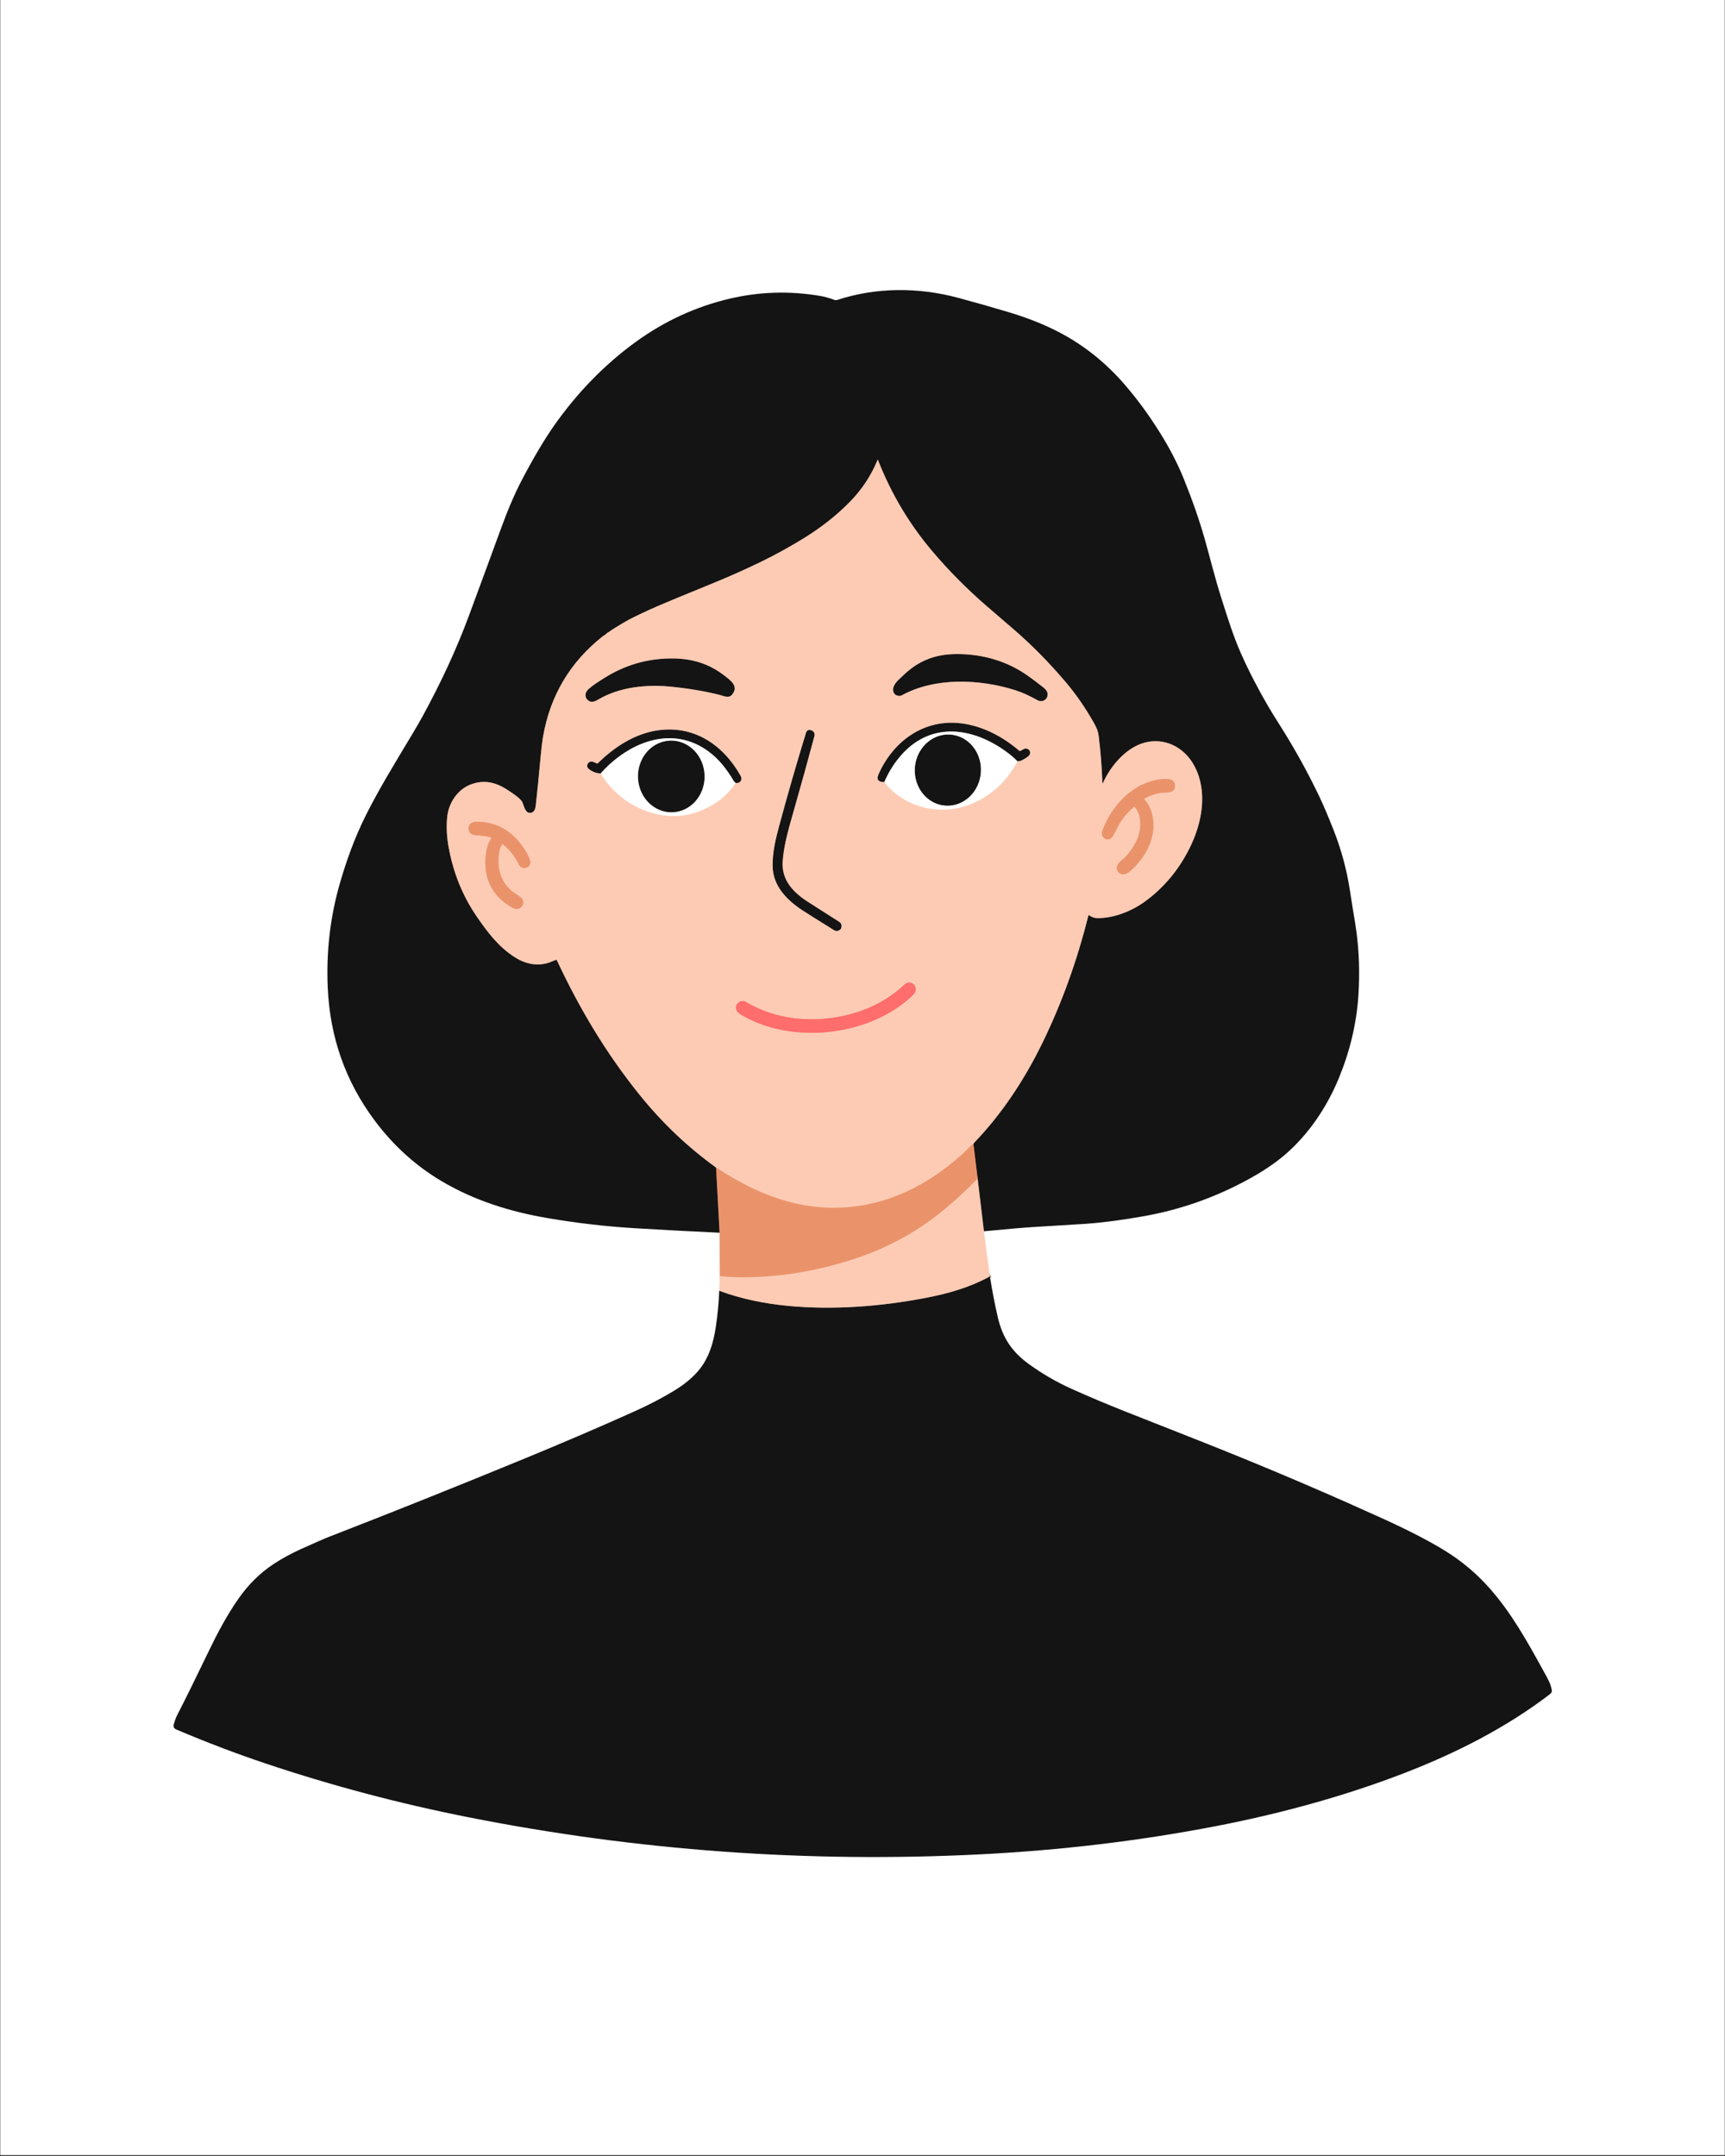 <svg xmlns="http://www.w3.org/2000/svg" xmlns:xlink="http://www.w3.org/1999/xlink" width="1080" zoomAndPan="magnify" viewBox="0 0 810 1012.5" height="1350" preserveAspectRatio="xMidYMid meet" version="1.0"><rect x="0" y="0" width="810" height="1012.5" fill="#333333" stroke="none"/><defs><clipPath id="81020bdab5"><path d="M 0.199 0 L 809.801 0 L 809.801 1012 L 0.199 1012 Z M 0.199 0 " clip-rule="nonzero"/></clipPath><clipPath id="95d217ea4a"><path d="M 81.16 599 L 728.84 599 L 728.84 873 L 81.16 873 Z M 81.16 599 " clip-rule="nonzero"/></clipPath></defs><g clip-path="url(#81020bdab5)"><path fill="#ffffff" d="M 0.199 0 L 809.801 0 L 809.801 1012 L 0.199 1012 Z M 0.199 0 " fill-opacity="1" fill-rule="nonzero"/><path fill="#ffffff" d="M 0.199 0 L 809.801 0 L 809.801 1012 L 0.199 1012 Z M 0.199 0 " fill-opacity="1" fill-rule="nonzero"/></g><path stroke-linecap="butt" transform="matrix(0.75, 0, 0, 0.749, -54.694, -0.442)" fill="none" stroke-linejoin="miter" d="M 689.287 772.15 L 685.347 739.021 " stroke="#897064" stroke-width="2" stroke-opacity="1" stroke-miterlimit="4"/><path stroke-linecap="butt" transform="matrix(0.75, 0, 0, 0.749, -54.694, -0.442)" fill="none" stroke-linejoin="miter" d="M 685.347 739.021 L 682.742 717.567 " stroke="#7f5440" stroke-width="2" stroke-opacity="1" stroke-miterlimit="4"/><path stroke-linecap="butt" transform="matrix(0.75, 0, 0, 0.749, -54.694, -0.442)" fill="none" stroke-linejoin="miter" d="M 682.742 717.567 C 682.815 717.187 682.93 716.916 683.091 716.749 C 700.699 698.423 714.789 676.938 725.878 654.192 C 738.056 629.225 747.67 602.586 754.715 574.273 C 754.741 574.169 754.809 574.101 754.908 574.059 C 755.007 574.023 755.101 574.038 755.189 574.101 C 756.825 575.295 758.503 575.899 760.218 575.92 C 770.629 576.03 781.853 571.552 790.186 565.485 C 801.842 557 811.087 545.992 817.918 532.471 C 825.807 516.834 829.789 496.981 821.149 480.604 C 815.453 469.815 804.224 463.237 791.973 465.478 C 779.342 467.782 768.863 480 763.918 491.117 C 763.657 491.717 763.511 491.685 763.49 491.034 C 763.136 481.235 762.375 471.566 761.197 462.023 C 760.739 458.317 759.702 456.289 757.951 453.188 C 752.704 443.905 746.836 435.456 740.359 427.83 C 729.854 415.483 719.125 404.574 707.129 394.274 C 700.584 388.65 695.311 384.11 691.309 380.649 C 678.584 369.652 667 357.95 656.557 345.545 C 642.264 328.558 631.05 309.654 622.931 288.836 C 622.832 288.581 622.733 288.581 622.634 288.836 C 618.565 298.802 612.629 307.715 604.823 315.575 C 596.689 323.779 587.263 331.185 576.539 337.81 C 567.904 343.137 559.165 347.969 550.312 352.305 C 540.552 357.08 530.25 361.687 519.411 366.118 C 500.631 373.79 489.209 378.518 485.144 380.3 C 477.714 383.553 471.851 386.305 467.568 388.546 C 464.848 389.964 461.008 392.236 456.047 395.364 C 455.322 395.822 454.885 396.448 453.759 396.886 C 453.54 396.969 453.363 397.104 453.222 397.287 C 452.639 398.063 451.294 398.705 450.648 399.21 C 430.07 415.451 417.559 436.472 413.114 462.268 C 412.567 465.478 412.02 470.076 411.483 476.059 C 410.592 485.988 409.618 495.73 408.565 505.284 C 408.336 507.39 407.637 509.767 405.261 509.944 C 402.114 510.184 401.436 506.488 400.228 503.402 C 399.295 501.036 393.724 497.398 390.556 495.36 C 383.094 490.575 375.887 489.09 367.769 492.181 C 359.619 495.287 354.137 503.559 353.157 512.05 C 352.475 518.023 352.725 524.376 353.923 531.116 C 356.815 547.43 362.772 562.134 371.792 575.216 C 378.409 584.823 385.152 593.746 395.058 600.183 C 402.004 604.702 409.889 606.448 417.721 603.472 C 418.997 602.982 420.175 602.508 421.248 602.049 C 421.478 601.945 421.644 602.007 421.749 602.237 C 435.896 632.509 452.587 660.608 473.743 686.815 C 487.771 704.193 503.57 719.241 521.141 731.948 C 521.345 732.099 521.475 732.287 521.522 732.521 " stroke="#897064" stroke-width="2" stroke-opacity="1" stroke-miterlimit="4"/><path stroke-linecap="butt" transform="matrix(0.75, 0, 0, 0.749, -54.694, -0.442)" fill="none" stroke-linejoin="miter" d="M 521.522 732.521 L 523.705 773.052 " stroke="#7f5440" stroke-width="2" stroke-opacity="1" stroke-miterlimit="4"/><path stroke-linecap="butt" transform="matrix(0.75, 0, 0, 0.749, -54.694, -0.442)" fill="none" stroke-linejoin="miter" d="M 685.347 739.021 C 677.599 747.053 669.777 754.22 661.888 760.521 C 645.896 773.302 627.939 782.944 608.018 789.444 C 584.053 797.262 558.764 801.505 533.58 800.874 C 530.37 800.796 527.113 800.562 523.815 800.171 " stroke="#f4af90" stroke-width="2" stroke-opacity="1" stroke-miterlimit="4"/><path stroke-linecap="butt" transform="matrix(0.75, 0, 0, 0.749, -54.694, -0.442)" fill="none" stroke-linejoin="miter" d="M 682.742 717.567 C 682.372 717.547 682.122 717.609 681.986 717.745 C 672.435 727.585 661.752 735.883 649.95 742.633 C 624.984 756.899 596.429 761.204 568.587 754.058 C 551.688 749.722 536.785 742.2 522.204 732.626 C 521.954 732.464 521.725 732.427 521.522 732.521 " stroke="#f4af90" stroke-width="2" stroke-opacity="1" stroke-miterlimit="4"/><path stroke-linecap="butt" transform="matrix(0.75, 0, 0, 0.749, -54.694, -0.442)" fill="none" stroke-linejoin="miter" d="M 693.049 800.4 C 680.491 807.311 667.115 811.153 652.503 813.947 C 624.5 819.3 594.699 821.572 566.758 818.903 C 552.292 817.522 537.368 814.624 523.502 809.422 " stroke="#897064" stroke-width="2" stroke-opacity="1" stroke-miterlimit="4"/><path stroke-linecap="butt" transform="matrix(0.75, 0, 0, 0.749, -54.694, -0.442)" fill="none" stroke-linejoin="miter" d="M 725.19 430.311 C 721.516 427.466 718.593 425.282 716.42 423.77 C 705.436 416.129 693.034 411.85 679.605 410.74 C 665.708 409.588 653.858 411.422 642.733 420.288 C 640.753 421.868 638.329 424.078 635.458 426.924 C 634.067 428.305 633.129 429.686 632.65 431.067 C 631.92 433.152 632.597 435.8 634.979 436.457 C 636.125 436.78 637.058 436.738 637.788 436.332 C 658.673 424.839 686.749 426.053 708.942 433.095 C 713.585 434.57 718.004 436.676 722.663 439.271 C 725.722 440.981 729.343 439.12 729.182 435.472 C 729.083 433.277 727.097 431.787 725.19 430.311 " stroke="#897064" stroke-width="2" stroke-opacity="1" stroke-miterlimit="4"/><path stroke-linecap="butt" transform="matrix(0.75, 0, 0, 0.749, -54.694, -0.442)" fill="none" stroke-linejoin="miter" d="M 527.025 424.166 C 516.639 416.082 505.821 413.038 492.778 413.2 C 477.933 413.382 464.191 417.448 451.555 425.407 C 447.589 427.909 444.374 429.895 441.441 432.568 C 439.341 434.466 438.965 437.494 441.258 439.391 C 443.343 441.111 445.516 440.236 447.798 438.88 C 460.919 431.13 477.625 429.41 492.471 430.817 C 503.659 431.875 514.112 433.621 523.835 436.061 C 525.862 436.571 529.265 438.312 531.225 436.196 C 536.055 430.984 531.006 427.257 527.025 424.166 " stroke="#897064" stroke-width="2" stroke-opacity="1" stroke-miterlimit="4"/><path stroke-linecap="butt" transform="matrix(0.75, 0, 0, 0.749, -54.694, -0.442)" fill="none" stroke-linejoin="miter" d="M 626.871 490.685 C 633.306 498.727 641.644 504.007 651.878 506.535 C 661.356 508.875 671.414 508.281 680.418 504.7 C 693.586 499.472 703.534 490.45 710.261 477.623 " stroke="#fee5da" stroke-width="2" stroke-opacity="1" stroke-miterlimit="4"/><path stroke-linecap="butt" transform="matrix(0.75, 0, 0, 0.749, -54.694, -0.442)" fill="none" stroke-linejoin="miter" d="M 710.261 477.623 C 711.251 477.665 712.204 477.451 713.122 476.976 C 714.247 476.393 717.572 474.673 718.062 473.229 C 718.551 471.769 717.874 470.232 716.363 469.794 C 714.727 469.325 713.992 470.169 712.272 471.061 C 711.934 471.243 711.616 471.207 711.324 470.956 C 701.074 462.184 688.537 455.507 675.077 453.85 C 651.826 450.973 632.754 464.811 623.478 485.306 C 622.759 486.901 622.525 488.073 622.78 488.819 C 623.197 490.044 624.562 490.664 626.871 490.685 " stroke="#897064" stroke-width="2" stroke-opacity="1" stroke-miterlimit="4"/><path stroke-linecap="butt" transform="matrix(0.75, 0, 0, 0.749, -54.694, -0.442)" fill="none" stroke-linejoin="miter" d="M 710.261 477.623 C 708.239 475.522 705.79 473.432 702.913 471.358 C 682.304 456.503 656.719 452.708 638.121 473.073 C 633.483 478.16 629.731 484.029 626.871 490.685 " stroke="#8a8a8a" stroke-width="2" stroke-opacity="1" stroke-miterlimit="4"/><path stroke-linecap="butt" transform="matrix(0.75, 0, 0, 0.749, -54.694, -0.442)" fill="none" stroke-linejoin="miter" d="M 449.174 485.269 C 456.636 497.148 466.781 505.185 479.616 509.386 C 493.961 514.082 507.661 512.305 520.719 504.049 C 525.769 500.859 530.099 496.574 533.705 491.195 " stroke="#fee5da" stroke-width="2" stroke-opacity="1" stroke-miterlimit="4"/><path stroke-linecap="butt" transform="matrix(0.75, 0, 0, 0.749, -54.694, -0.442)" fill="none" stroke-linejoin="miter" d="M 533.705 491.195 C 535.112 491.425 536.175 491.055 536.894 490.085 C 537.587 489.137 537.483 487.781 536.957 486.848 C 525.956 467.245 507.598 454.809 484.566 458.306 C 470.356 460.469 457.641 468.788 447.501 478.827 C 447.339 478.988 447.147 479.041 446.928 478.983 C 445.807 478.702 444.765 477.852 443.541 477.816 C 441.237 477.748 439.627 480.688 441.732 482.392 C 444.015 484.248 446.5 485.207 449.174 485.269 " stroke="#897064" stroke-width="2" stroke-opacity="1" stroke-miterlimit="4"/><path stroke-linecap="butt" transform="matrix(0.75, 0, 0, 0.749, -54.694, -0.442)" fill="none" stroke-linejoin="miter" d="M 533.705 491.195 C 533.09 490.643 532.647 490.132 532.371 489.658 C 530.354 486.192 528.067 482.908 525.519 479.812 C 520.245 473.417 513.434 468.256 505.649 465.489 C 484.889 458.119 463.128 469.492 449.174 485.269 " stroke="#8a8a8a" stroke-width="2" stroke-opacity="1" stroke-miterlimit="4"/><path stroke-linecap="butt" transform="matrix(0.75, 0, 0, 0.749, -54.694, -0.442)" fill="none" stroke-linejoin="miter" d="M 579.488 565.996 C 570.093 560.023 562.328 552.241 563.235 540.185 C 564.027 529.735 567.029 519.654 570.145 508.703 C 574.689 492.79 579.014 477.164 583.12 461.825 C 583.219 461.449 583.25 461.079 583.214 460.699 C 583.172 460.318 583.068 459.964 582.896 459.63 C 582.724 459.302 582.495 459.015 582.218 458.781 C 581.937 458.541 581.619 458.374 581.275 458.265 C 581.218 458.249 581.181 458.239 581.171 458.233 C 579.457 457.618 578.331 458.176 577.8 459.901 C 571.859 479.249 566.242 498.758 560.942 518.424 C 558.717 526.706 556.847 534.707 556.925 543.114 C 557.029 555.723 565.731 564.505 575.621 571.041 C 577.951 572.579 584.569 576.738 595.475 583.509 C 596.872 584.374 598.273 584.093 599.68 582.665 C 599.711 582.628 599.732 582.597 599.748 582.56 C 600.504 580.653 600.123 579.204 598.617 578.208 C 596.366 576.733 589.988 572.662 579.488 565.996 " stroke="#897064" stroke-width="2" stroke-opacity="1" stroke-miterlimit="4"/><path stroke-linecap="butt" transform="matrix(0.75, 0, 0, 0.749, -54.694, -0.442)" fill="none" stroke-linejoin="miter" d="M 789.722 501.37 C 789.665 501.307 789.639 501.234 789.654 501.151 C 789.67 501.067 789.717 501.005 789.79 500.968 C 793.338 499.092 797.319 497.627 801.301 497.341 C 804.25 497.127 808.627 497.534 808.94 493.452 C 809.263 489.236 805.516 488.506 802.166 488.699 C 784.006 489.762 769.92 504.273 763.699 520.525 C 763.266 521.65 763.094 522.578 763.183 523.313 C 763.495 526.024 766.476 527.384 768.696 526.039 C 769.352 525.638 770.061 524.689 770.817 523.188 C 771.114 522.604 771.901 521.077 773.183 518.612 C 775.428 514.301 778.628 510.293 782.781 506.587 C 782.989 506.399 783.229 506.316 783.511 506.342 C 783.787 506.368 784.011 506.488 784.183 506.707 C 787.695 511.195 787.799 518.231 786.319 523.438 C 784.964 528.223 782.208 532.878 778.044 537.407 C 775.918 539.711 771.39 541.952 772.797 545.887 C 773.579 548.087 776.231 549.067 778.242 548.165 C 779.529 547.586 781.186 546.294 783.219 544.292 C 787.361 540.206 790.603 535.473 792.942 530.089 C 796.71 521.4 796.658 508.834 789.722 501.37 " stroke="#f4af90" stroke-width="2" stroke-opacity="1" stroke-miterlimit="4"/><path stroke-linecap="butt" transform="matrix(0.75, 0, 0, 0.749, -54.694, -0.442)" fill="none" stroke-linejoin="miter" d="M 388.029 529.703 C 392.177 533.008 395.506 537.24 398.018 542.406 C 399.977 546.445 406.105 544.365 405.032 540.039 C 404.6 538.324 403.729 536.375 402.411 534.191 C 395.501 522.703 385.35 515.49 371.562 515.51 C 369.733 515.516 368.384 515.99 367.513 516.933 C 365.622 518.982 366.279 522.391 368.884 523.553 C 369.478 523.814 370.619 523.98 372.308 524.043 C 375.174 524.158 377.888 524.601 380.457 525.372 C 380.687 525.44 380.739 525.575 380.619 525.773 C 378.576 529.286 377.399 533.352 377.076 537.975 C 376.111 551.933 381.672 562.374 393.745 569.301 C 395.512 570.312 397.127 570.426 398.602 569.655 C 400.566 568.628 401.296 566.184 400.269 564.25 C 399.383 562.603 397.164 561.467 395.345 560.252 C 386.132 554.097 383.454 542.802 386.148 532.356 C 386.419 531.303 386.836 530.438 387.398 529.766 C 387.586 529.542 387.8 529.521 388.029 529.703 " stroke="#f4af90" stroke-width="2" stroke-opacity="1" stroke-miterlimit="4"/><path stroke-linecap="butt" transform="matrix(0.75, 0, 0, 0.749, -54.694, -0.442)" fill="none" stroke-linejoin="miter" d="M 591.671 638.717 C 573.865 640.692 555.773 637.732 540.323 628.485 C 536.519 626.218 532.256 630.549 534.679 634.313 C 535.127 635.011 536.071 635.788 537.514 636.632 C 553.887 646.301 573.917 649.225 592.609 647.161 C 611.295 645.091 630.2 637.862 644.072 624.847 C 645.291 623.706 646.042 622.741 646.328 621.96 C 647.871 617.759 642.759 614.459 639.544 617.514 C 626.496 629.903 609.487 636.747 591.671 638.717 " stroke="#fe9c91" stroke-width="2" stroke-opacity="1" stroke-miterlimit="4"/><path stroke-linecap="butt" transform="matrix(0.75, 0, 0, 0.749, -54.694, -0.442)" fill="none" stroke-linejoin="miter" d="M 665.218 505.451 C 665.895 505.498 666.578 505.508 667.255 505.477 C 667.933 505.451 668.61 505.388 669.287 505.294 C 669.96 505.195 670.627 505.06 671.288 504.893 C 671.95 504.721 672.607 504.518 673.253 504.283 C 673.894 504.044 674.53 503.773 675.15 503.47 C 675.77 503.163 676.374 502.829 676.963 502.459 C 677.557 502.094 678.13 501.693 678.683 501.265 C 679.235 500.838 679.772 500.379 680.288 499.895 C 680.798 499.41 681.288 498.904 681.757 498.367 C 682.226 497.831 682.664 497.273 683.081 496.689 C 683.498 496.111 683.888 495.506 684.253 494.886 C 684.613 494.26 684.946 493.619 685.254 492.962 C 685.556 492.306 685.827 491.633 686.072 490.95 C 686.317 490.262 686.525 489.569 686.708 488.86 C 686.885 488.157 687.036 487.437 687.15 486.718 C 687.265 485.994 687.343 485.269 687.39 484.539 C 687.442 483.81 687.458 483.08 687.437 482.35 C 687.421 481.615 687.369 480.891 687.286 480.166 C 687.197 479.442 687.083 478.723 686.932 478.009 C 686.78 477.3 686.598 476.596 686.384 475.908 C 686.171 475.215 685.926 474.537 685.65 473.87 C 685.368 473.208 685.066 472.557 684.727 471.926 C 684.394 471.295 684.029 470.68 683.633 470.091 C 683.242 469.497 682.825 468.924 682.377 468.376 C 681.934 467.829 681.465 467.308 680.97 466.807 C 680.48 466.312 679.965 465.843 679.428 465.4 C 678.891 464.957 678.334 464.54 677.76 464.16 C 677.187 463.774 676.593 463.42 675.989 463.102 C 675.379 462.778 674.759 462.492 674.123 462.236 C 673.487 461.981 672.841 461.762 672.19 461.574 C 671.533 461.387 670.872 461.236 670.199 461.121 C 669.532 461.006 668.86 460.923 668.178 460.876 C 667.5 460.834 666.823 460.824 666.145 460.85 C 665.468 460.876 664.79 460.938 664.113 461.038 C 663.441 461.137 662.774 461.272 662.112 461.439 C 661.445 461.606 660.794 461.809 660.148 462.049 C 659.501 462.288 658.871 462.559 658.251 462.862 C 657.631 463.164 657.026 463.503 656.432 463.873 C 655.843 464.238 655.27 464.639 654.718 465.067 C 654.16 465.494 653.629 465.947 653.113 466.432 C 652.602 466.917 652.112 467.428 651.643 467.965 C 651.174 468.501 650.731 469.059 650.315 469.643 C 649.898 470.221 649.512 470.826 649.147 471.446 C 648.788 472.072 648.454 472.708 648.147 473.364 C 647.845 474.026 647.568 474.694 647.329 475.382 C 647.084 476.064 646.875 476.763 646.693 477.472 C 646.516 478.175 646.365 478.889 646.25 479.614 C 646.135 480.333 646.057 481.063 646.005 481.793 C 645.958 482.522 645.943 483.252 645.963 483.982 C 645.979 484.711 646.031 485.441 646.115 486.166 C 646.198 486.89 646.318 487.609 646.469 488.318 C 646.62 489.032 646.802 489.731 647.016 490.424 C 647.23 491.117 647.475 491.795 647.751 492.457 C 648.027 493.124 648.334 493.77 648.673 494.406 C 649.007 495.037 649.371 495.647 649.767 496.241 C 650.158 496.835 650.575 497.403 651.023 497.95 C 651.466 498.503 651.935 499.024 652.43 499.519 C 652.92 500.02 653.436 500.489 653.973 500.932 C 654.509 501.375 655.067 501.787 655.64 502.172 C 656.213 502.558 656.807 502.907 657.412 503.23 C 658.021 503.548 658.642 503.84 659.277 504.096 C 659.913 504.346 660.554 504.57 661.211 504.758 C 661.867 504.94 662.529 505.091 663.196 505.211 C 663.868 505.326 664.54 505.409 665.218 505.451 " stroke="#8a8a8a" stroke-width="2" stroke-opacity="1" stroke-miterlimit="4"/><path stroke-linecap="butt" transform="matrix(0.75, 0, 0, 0.749, -54.694, -0.442)" fill="none" stroke-linejoin="miter" d="M 494.003 509.615 C 494.686 509.595 495.368 509.542 496.046 509.454 C 496.723 509.365 497.395 509.24 498.062 509.084 C 498.735 508.922 499.391 508.724 500.037 508.495 C 500.689 508.265 501.324 508.005 501.95 507.708 C 502.575 507.411 503.185 507.077 503.779 506.717 C 504.378 506.358 504.951 505.962 505.509 505.539 C 506.071 505.117 506.608 504.664 507.124 504.184 C 507.64 503.705 508.135 503.199 508.609 502.668 C 509.078 502.136 509.526 501.578 509.943 501 C 510.365 500.421 510.756 499.816 511.121 499.196 C 511.486 498.576 511.824 497.935 512.127 497.278 C 512.434 496.621 512.71 495.949 512.955 495.261 C 513.2 494.578 513.414 493.88 513.596 493.171 C 513.778 492.457 513.924 491.743 514.044 491.018 C 514.159 490.289 514.242 489.559 514.289 488.829 C 514.341 488.094 514.352 487.359 514.336 486.619 C 514.32 485.884 514.268 485.149 514.18 484.42 C 514.096 483.69 513.976 482.965 513.825 482.246 C 513.674 481.527 513.492 480.818 513.278 480.114 C 513.059 479.416 512.814 478.728 512.538 478.055 C 512.257 477.383 511.949 476.726 511.611 476.085 C 511.272 475.439 510.907 474.819 510.511 474.214 C 510.115 473.615 509.693 473.031 509.245 472.473 C 508.797 471.915 508.328 471.384 507.833 470.873 C 507.333 470.362 506.817 469.883 506.275 469.429 C 505.738 468.976 505.175 468.548 504.597 468.152 C 504.018 467.761 503.424 467.396 502.809 467.063 C 502.2 466.729 501.574 466.432 500.934 466.166 C 500.298 465.901 499.646 465.666 498.99 465.468 C 498.328 465.27 497.661 465.108 496.989 464.983 C 496.311 464.853 495.634 464.764 494.951 464.707 C 494.269 464.65 493.586 464.634 492.904 464.65 C 492.216 464.665 491.538 464.717 490.856 464.806 C 490.178 464.895 489.506 465.02 488.839 465.181 C 488.172 465.343 487.51 465.536 486.864 465.765 C 486.213 465.994 485.577 466.26 484.952 466.557 C 484.326 466.854 483.717 467.183 483.123 467.542 C 482.529 467.907 481.95 468.298 481.393 468.72 C 480.835 469.143 480.293 469.596 479.777 470.076 C 479.261 470.555 478.766 471.061 478.292 471.592 C 477.823 472.129 477.38 472.682 476.958 473.265 C 476.536 473.844 476.145 474.443 475.78 475.064 C 475.416 475.689 475.082 476.325 474.775 476.982 C 474.467 477.638 474.191 478.311 473.946 478.999 C 473.701 479.687 473.488 480.385 473.305 481.094 C 473.123 481.803 472.977 482.522 472.862 483.247 C 472.743 483.971 472.664 484.701 472.612 485.436 C 472.565 486.171 472.55 486.906 472.565 487.641 C 472.586 488.376 472.633 489.111 472.722 489.84 C 472.805 490.575 472.925 491.3 473.076 492.019 C 473.227 492.738 473.41 493.447 473.623 494.146 C 473.842 494.844 474.087 495.532 474.368 496.204 C 474.644 496.882 474.952 497.539 475.291 498.18 C 475.629 498.821 475.994 499.441 476.39 500.046 C 476.786 500.65 477.208 501.229 477.656 501.787 C 478.105 502.344 478.574 502.881 479.074 503.387 C 479.569 503.898 480.085 504.377 480.627 504.836 C 481.169 505.289 481.726 505.711 482.305 506.108 C 482.883 506.504 483.477 506.869 484.092 507.197 C 484.702 507.531 485.327 507.833 485.968 508.099 C 486.604 508.364 487.255 508.594 487.917 508.792 C 488.573 508.99 489.24 509.152 489.918 509.282 C 490.59 509.407 491.267 509.501 491.95 509.553 C 492.633 509.61 493.315 509.631 494.003 509.615 " stroke="#8a8a8a" stroke-width="2" stroke-opacity="1" stroke-miterlimit="4"/><path fill="#141414" d="M 462.016 578.238 L 459.062 553.41 L 457.109 537.332 C 457.164 537.047 457.25 536.844 457.371 536.719 C 470.57 522.988 481.133 506.883 489.445 489.836 C 498.574 471.125 505.781 451.16 511.062 429.941 C 511.082 429.863 511.133 429.812 511.207 429.781 C 511.281 429.754 511.352 429.766 511.418 429.812 C 512.645 430.707 513.902 431.16 515.188 431.176 C 522.992 431.258 531.406 427.902 537.652 423.355 C 546.391 416.996 553.32 408.746 558.441 398.613 C 564.355 386.895 567.34 372.016 560.863 359.742 C 556.594 351.656 548.176 346.727 538.992 348.406 C 529.523 350.133 521.668 359.289 517.961 367.621 C 517.766 368.07 517.656 368.047 517.641 367.559 C 517.375 360.215 516.805 352.969 515.922 345.816 C 515.578 343.039 514.801 341.52 513.488 339.195 C 509.555 332.238 505.156 325.906 500.301 320.191 C 492.426 310.938 484.383 302.762 475.391 295.043 C 470.484 290.828 466.531 287.426 463.531 284.832 C 453.992 276.59 445.309 267.82 437.48 258.523 C 426.766 245.793 418.359 231.625 412.273 216.023 C 412.199 215.832 412.125 215.832 412.051 216.023 C 409 223.492 404.551 230.172 398.699 236.062 C 392.602 242.211 385.535 247.762 377.496 252.727 C 371.023 256.719 364.473 260.34 357.836 263.59 C 350.52 267.168 342.797 270.621 334.672 273.941 C 320.594 279.691 312.031 283.234 308.984 284.57 C 303.414 287.008 299.02 289.07 295.809 290.75 C 293.77 291.812 290.891 293.516 287.172 295.859 C 286.629 296.203 286.301 296.672 285.457 297 C 285.293 297.062 285.16 297.164 285.055 297.301 C 284.617 297.883 283.609 298.363 283.125 298.742 C 267.699 310.914 258.32 326.668 254.988 346 C 254.578 348.406 254.168 351.852 253.766 356.336 C 253.098 363.777 252.367 371.078 251.578 378.238 C 251.406 379.816 250.883 381.598 249.102 381.73 C 246.742 381.91 246.234 379.141 245.328 376.828 C 244.629 375.055 240.453 372.328 238.078 370.801 C 232.484 367.215 227.082 366.102 220.996 368.418 C 214.887 370.746 210.777 376.945 210.043 383.309 C 209.531 387.785 209.719 392.547 210.617 397.598 C 212.785 409.824 217.25 420.844 224.012 430.648 C 228.973 437.848 234.027 444.535 241.453 449.359 C 246.66 452.746 252.57 454.055 258.441 451.824 C 259.398 451.457 260.281 451.102 261.086 450.758 C 261.258 450.68 261.383 450.727 261.461 450.898 C 272.066 473.586 284.578 494.645 300.438 514.285 C 310.953 527.309 322.797 538.586 335.969 548.109 C 336.121 548.223 336.219 548.363 336.254 548.539 L 337.891 578.914 C 324.445 578.297 311.047 577.582 297.703 576.77 C 284.277 575.949 270.75 574.375 257.125 572.043 C 239.566 569.039 222.93 563.879 207.539 554.801 C 195.266 547.559 184.711 538.004 175.867 526.141 C 162.266 507.883 154.945 487.16 153.902 463.977 C 153.145 447.156 155.004 430.906 159.48 415.227 C 162.68 404.008 166.742 392.918 171.906 382.648 C 177.984 370.559 184.699 359.586 193.273 345.293 C 195.441 341.676 197.184 338.672 198.492 336.281 C 206.926 320.828 214.375 304.922 220.402 288.582 C 227.762 268.652 232.539 255.656 234.73 249.602 C 238.238 239.934 241.582 232.051 244.766 225.949 C 250.414 215.125 255.629 206.324 260.402 199.551 C 270.895 184.68 283.66 171.355 298.422 160.645 C 312.039 150.754 326.84 143.945 342.816 140.219 C 356.723 136.973 370.82 136.559 385.102 138.969 C 387.266 139.336 389.52 139.965 391.855 140.855 C 392.047 140.926 392.246 140.961 392.441 140.953 C 392.738 140.941 392.938 140.918 393.047 140.887 C 411.523 134.832 431.219 134.852 449.957 139.871 C 457.188 141.805 464.992 144.023 473.371 146.523 C 482.441 149.227 490.539 152.453 497.664 156.203 C 509.137 162.25 519.305 170.402 528.16 180.66 C 534.078 187.516 539.613 195.074 544.758 203.336 C 549.293 210.605 552.969 217.719 555.785 224.676 C 559.844 234.695 563.156 244.215 565.727 253.227 C 567.781 260.434 570.551 271.656 573.492 280.852 C 576.211 289.352 578.98 298.445 582.684 306.801 C 586.301 314.961 590.629 323.359 595.668 331.992 C 596.637 333.656 598.461 336.605 601.141 340.848 C 607.988 351.691 614.098 362.738 619.469 373.988 C 621.336 377.898 623.531 383.035 626.051 389.395 C 629.734 398.699 632.324 408.191 633.824 417.867 C 634.695 423.5 635.203 426.734 635.348 427.566 C 636.016 431.383 636.527 434.617 636.887 437.266 C 638.188 446.812 638.52 456.719 637.887 466.98 C 637.031 480.754 633.82 493.844 628.613 506.473 C 623.059 519.938 614.426 532.805 603.301 542.344 C 598.512 546.445 592.516 550.438 585.312 554.316 C 570.129 562.496 554.16 568.09 537.406 571.098 C 527.02 572.965 517.73 574.18 509.543 574.746 C 506.262 574.969 498.191 575.469 485.332 576.238 C 480.496 576.531 472.723 577.195 462.016 578.238 Z M 462.016 578.238 " fill-opacity="1" fill-rule="nonzero"/><path fill="#141414" d="M 488.93 322.051 C 490.359 323.156 491.848 324.273 491.922 325.918 C 492.043 328.652 489.328 330.047 487.035 328.766 C 483.543 326.82 480.23 325.242 476.75 324.137 C 460.113 318.859 439.066 317.949 423.41 326.562 C 422.863 326.867 422.164 326.898 421.305 326.656 C 419.52 326.164 419.012 324.18 419.559 322.617 C 419.918 321.582 420.621 320.547 421.664 319.512 C 423.816 317.379 425.633 315.723 427.117 314.539 C 435.457 307.895 444.34 306.52 454.758 307.383 C 464.824 308.215 474.121 311.422 482.355 317.148 C 483.984 318.281 486.176 319.918 488.93 322.051 Z M 488.93 322.051 " fill-opacity="1" fill-rule="nonzero"/><path fill="#141414" d="M 340.379 317.445 C 343.363 319.762 347.148 322.555 343.527 326.461 C 342.059 328.047 339.508 326.742 337.988 326.359 C 330.699 324.531 322.863 323.223 314.477 322.43 C 303.348 321.375 290.824 322.664 280.988 328.473 C 279.277 329.488 277.648 330.145 276.086 328.855 C 274.367 327.434 274.648 325.164 276.223 323.742 C 278.422 321.738 280.832 320.25 283.805 318.375 C 293.277 312.41 303.578 309.363 314.707 309.227 C 324.484 309.105 332.594 311.387 340.379 317.445 Z M 340.379 317.445 " fill-opacity="1" fill-rule="nonzero"/><path fill="#141414" d="M 477.738 357.508 C 476.223 355.934 474.387 354.367 472.23 352.812 C 456.781 341.68 437.602 338.836 423.66 354.098 C 420.184 357.91 417.371 362.309 415.227 367.297 C 413.496 367.281 412.473 366.816 412.16 365.898 C 411.969 365.34 412.145 364.461 412.684 363.266 C 419.637 347.906 433.934 337.535 451.363 339.691 C 461.453 340.934 470.852 345.938 478.535 352.512 C 478.754 352.699 478.992 352.727 479.246 352.59 C 480.535 351.922 481.086 351.289 482.312 351.641 C 483.445 351.969 483.953 353.121 483.586 354.215 C 483.219 355.297 480.727 356.586 479.883 357.023 C 479.195 357.379 478.48 357.539 477.738 357.508 Z M 477.738 357.508 " fill-opacity="1" fill-rule="nonzero"/><path fill="#141414" d="M 345.387 367.68 C 344.926 367.266 344.594 366.883 344.387 366.527 C 342.875 363.93 341.16 361.469 339.25 359.148 C 335.297 354.355 330.191 350.488 324.355 348.414 C 308.793 342.891 292.48 351.414 282.02 363.238 C 280.016 363.191 278.152 362.473 276.441 361.082 C 274.863 359.805 276.07 357.602 277.797 357.652 C 278.715 357.68 279.496 358.316 280.336 358.527 C 280.5 358.57 280.645 358.531 280.766 358.41 C 288.367 350.887 297.898 344.652 308.551 343.031 C 325.816 340.41 339.578 349.73 347.824 364.422 C 348.219 365.121 348.297 366.137 347.777 366.848 C 347.238 367.574 346.441 367.852 345.387 367.68 Z M 345.387 367.68 " fill-opacity="1" fill-rule="nonzero"/><path fill="#141414" d="M 367.523 404.395 C 366.844 413.43 372.664 419.262 379.707 423.738 C 387.578 428.734 392.359 431.785 394.047 432.891 C 395.176 433.637 395.461 434.723 394.895 436.152 C 394.883 436.18 394.867 436.203 394.844 436.23 C 393.789 437.301 392.738 437.512 391.691 436.863 C 383.516 431.789 378.555 428.672 376.809 427.52 C 369.395 422.621 362.871 416.039 362.793 406.59 C 362.734 400.289 364.137 394.293 365.805 388.086 C 369.777 373.348 373.988 358.727 378.441 344.227 C 378.84 342.934 379.684 342.516 380.969 342.977 C 380.977 342.98 381.004 342.988 381.047 343 C 381.305 343.082 381.543 343.207 381.754 343.387 C 381.961 343.562 382.133 343.777 382.262 344.023 C 382.391 344.273 382.469 344.539 382.5 344.824 C 382.527 345.109 382.504 345.387 382.43 345.668 C 379.352 357.164 376.109 368.875 372.703 380.801 C 370.367 389.008 368.117 396.562 367.523 404.395 Z M 367.523 404.395 " fill-opacity="1" fill-rule="nonzero"/><path fill="#141414" d="M 443.973 378.363 C 443.465 378.332 442.961 378.27 442.457 378.184 C 441.957 378.094 441.461 377.98 440.969 377.844 C 440.477 377.703 439.996 377.535 439.52 377.348 C 439.043 377.156 438.578 376.938 438.121 376.699 C 437.668 376.457 437.223 376.195 436.793 375.906 C 436.363 375.617 435.945 375.309 435.543 374.977 C 435.141 374.645 434.754 374.293 434.387 373.918 C 434.016 373.547 433.664 373.156 433.332 372.742 C 432.996 372.332 432.684 371.906 432.391 371.461 C 432.094 371.016 431.82 370.559 431.57 370.086 C 431.316 369.609 431.086 369.125 430.879 368.625 C 430.672 368.129 430.488 367.621 430.328 367.102 C 430.168 366.582 430.031 366.059 429.918 365.523 C 429.805 364.992 429.715 364.453 429.652 363.91 C 429.59 363.367 429.551 362.82 429.539 362.273 C 429.523 361.727 429.535 361.18 429.57 360.633 C 429.609 360.086 429.668 359.539 429.754 359 C 429.84 358.457 429.953 357.922 430.086 357.395 C 430.223 356.863 430.379 356.34 430.562 355.828 C 430.742 355.312 430.949 354.812 431.176 354.316 C 431.406 353.824 431.656 353.348 431.926 352.879 C 432.199 352.414 432.488 351.961 432.801 351.527 C 433.113 351.09 433.445 350.672 433.797 350.27 C 434.148 349.867 434.516 349.484 434.898 349.121 C 435.285 348.758 435.684 348.418 436.102 348.098 C 436.516 347.777 436.945 347.477 437.387 347.203 C 437.832 346.926 438.285 346.672 438.75 346.445 C 439.215 346.219 439.688 346.016 440.172 345.836 C 440.656 345.656 441.145 345.504 441.645 345.379 C 442.141 345.254 442.641 345.152 443.145 345.078 C 443.652 345.004 444.16 344.957 444.668 344.938 C 445.176 344.918 445.684 344.926 446.191 344.961 C 446.703 344.992 447.207 345.055 447.707 345.141 C 448.211 345.227 448.707 345.34 449.199 345.48 C 449.688 345.621 450.172 345.785 450.648 345.977 C 451.125 346.168 451.59 346.383 452.047 346.625 C 452.5 346.863 452.945 347.129 453.375 347.418 C 453.805 347.703 454.223 348.016 454.625 348.348 C 455.027 348.68 455.414 349.031 455.781 349.402 C 456.152 349.777 456.504 350.168 456.836 350.578 C 457.172 350.988 457.484 351.418 457.777 351.863 C 458.074 352.305 458.348 352.766 458.598 353.238 C 458.852 353.711 459.078 354.199 459.285 354.695 C 459.496 355.195 459.68 355.703 459.84 356.223 C 460 356.738 460.137 357.266 460.25 357.797 C 460.363 358.332 460.449 358.871 460.516 359.414 C 460.578 359.957 460.617 360.5 460.629 361.051 C 460.645 361.598 460.633 362.145 460.594 362.691 C 460.559 363.238 460.5 363.781 460.414 364.324 C 460.328 364.863 460.215 365.402 460.082 365.93 C 459.945 366.461 459.789 366.98 459.605 367.496 C 459.422 368.008 459.219 368.512 458.988 369.004 C 458.762 369.496 458.512 369.977 458.242 370.445 C 457.969 370.91 457.676 371.363 457.363 371.797 C 457.051 372.234 456.723 372.652 456.371 373.055 C 456.02 373.457 455.652 373.836 455.27 374.199 C 454.883 374.562 454.48 374.906 454.066 375.227 C 453.652 375.547 453.223 375.844 452.777 376.121 C 452.336 376.398 451.883 376.648 451.418 376.879 C 450.953 377.105 450.477 377.309 449.996 377.488 C 449.512 377.664 449.02 377.816 448.523 377.945 C 448.027 378.07 447.527 378.172 447.023 378.246 C 446.516 378.316 446.008 378.363 445.5 378.383 C 444.992 378.406 444.48 378.398 443.973 378.363 Z M 443.973 378.363 " fill-opacity="1" fill-rule="nonzero"/><path fill="#141414" d="M 315.625 381.484 C 315.109 381.496 314.598 381.48 314.086 381.438 C 313.574 381.398 313.066 381.328 312.562 381.234 C 312.055 381.137 311.555 381.016 311.062 380.867 C 310.566 380.719 310.078 380.547 309.602 380.348 C 309.121 380.148 308.652 379.922 308.195 379.672 C 307.734 379.426 307.289 379.152 306.855 378.855 C 306.422 378.559 306.004 378.242 305.598 377.902 C 305.191 377.559 304.805 377.199 304.434 376.816 C 304.059 376.438 303.707 376.035 303.371 375.617 C 303.035 375.199 302.719 374.766 302.422 374.312 C 302.125 373.859 301.852 373.395 301.598 372.914 C 301.344 372.434 301.113 371.941 300.906 371.434 C 300.695 370.93 300.512 370.414 300.348 369.891 C 300.188 369.367 300.051 368.836 299.938 368.297 C 299.824 367.758 299.734 367.215 299.672 366.664 C 299.605 366.117 299.57 365.566 299.555 365.016 C 299.543 364.465 299.555 363.914 299.59 363.363 C 299.629 362.812 299.688 362.266 299.777 361.723 C 299.863 361.18 299.973 360.641 300.109 360.109 C 300.246 359.578 300.406 359.055 300.59 358.539 C 300.773 358.023 300.98 357.52 301.211 357.027 C 301.441 356.535 301.691 356.059 301.965 355.59 C 302.238 355.125 302.531 354.676 302.848 354.242 C 303.164 353.805 303.496 353.391 303.848 352.988 C 304.203 352.59 304.574 352.211 304.961 351.852 C 305.348 351.492 305.754 351.152 306.172 350.836 C 306.59 350.52 307.023 350.227 307.469 349.953 C 307.914 349.684 308.371 349.438 308.84 349.215 C 309.309 348.992 309.785 348.793 310.273 348.621 C 310.758 348.449 311.254 348.305 311.754 348.184 C 312.254 348.062 312.758 347.969 313.266 347.902 C 313.777 347.836 314.285 347.797 314.801 347.785 C 315.312 347.773 315.824 347.785 316.336 347.828 C 316.848 347.871 317.355 347.938 317.863 348.035 C 318.367 348.129 318.867 348.25 319.363 348.398 C 319.855 348.547 320.344 348.723 320.82 348.922 C 321.301 349.121 321.77 349.344 322.227 349.594 C 322.688 349.844 323.133 350.117 323.566 350.41 C 324 350.707 324.422 351.027 324.824 351.367 C 325.23 351.707 325.617 352.066 325.992 352.449 C 326.363 352.832 326.715 353.23 327.051 353.648 C 327.387 354.066 327.703 354.504 328 354.953 C 328.297 355.406 328.57 355.871 328.824 356.355 C 329.078 356.836 329.309 357.328 329.52 357.832 C 329.727 358.336 329.91 358.852 330.074 359.375 C 330.234 359.902 330.371 360.434 330.484 360.973 C 330.598 361.512 330.688 362.055 330.75 362.602 C 330.816 363.148 330.855 363.699 330.867 364.25 C 330.879 364.805 330.871 365.355 330.832 365.906 C 330.797 366.453 330.734 367 330.648 367.547 C 330.559 368.09 330.449 368.625 330.312 369.16 C 330.176 369.691 330.016 370.215 329.832 370.727 C 329.648 371.242 329.441 371.746 329.211 372.238 C 328.984 372.73 328.73 373.211 328.457 373.676 C 328.184 374.141 327.891 374.594 327.574 375.027 C 327.262 375.461 326.926 375.879 326.574 376.277 C 326.219 376.676 325.848 377.055 325.461 377.414 C 325.074 377.773 324.672 378.113 324.25 378.43 C 323.832 378.746 323.402 379.043 322.953 379.312 C 322.508 379.582 322.051 379.832 321.582 380.055 C 321.113 380.277 320.637 380.473 320.148 380.645 C 319.664 380.816 319.168 380.965 318.668 381.086 C 318.168 381.203 317.664 381.297 317.156 381.363 C 316.648 381.43 316.137 381.469 315.625 381.484 Z M 315.625 381.484 " fill-opacity="1" fill-rule="nonzero"/><g clip-path="url(#95d217ea4a)"><path fill="#141414" d="M 464.836 599.41 C 465.836 605.875 467.066 612.262 468.527 618.57 C 470.758 628.195 475.094 634.797 483.188 640.645 C 489.477 645.191 496.09 649.031 503.023 652.16 C 510.812 655.676 519.141 659.191 528 662.715 C 546.086 669.902 563.195 676.516 580.008 683.344 C 603.488 692.887 626.672 702.867 649.562 713.281 C 661.172 718.562 670.688 723.469 678.105 727.996 C 686.227 732.957 693.398 738.977 699.629 746.062 C 709.738 757.566 717 770.578 724.668 784.535 C 726.738 788.297 728.293 790.832 728.695 793.98 C 728.77 794.562 728.441 795.129 727.703 795.688 C 707.188 811.383 683.621 823.316 659.594 832.602 C 630.863 843.703 600.625 851.871 570.648 857.648 C 534.961 864.531 498.148 868.926 460.219 870.84 C 379.203 874.918 299.082 869.105 219.855 853.398 C 187.246 846.934 155.371 838.465 124.223 828 C 110.664 823.445 96.859 818.184 82.809 812.215 C 81.57 811.688 81.219 810.793 81.68 809.512 C 82.023 808.555 82.375 807.066 83.027 805.797 C 86.996 798.074 91.879 788.184 97.68 776.117 C 101.711 767.727 106.387 758.723 112.051 750.66 C 116.496 744.332 121.891 738.801 128.586 734.418 C 132.5 731.859 136.77 729.531 141.398 727.434 C 147.984 724.453 152.43 722.52 154.734 721.625 C 184.039 710.262 214.746 697.973 246.848 684.754 C 265.105 677.238 282.188 669.898 298.098 662.734 C 304.879 659.684 311.059 656.453 316.637 653.043 C 321.371 650.152 325.152 647.027 327.977 643.672 C 332.871 637.855 335.012 630.59 336.113 623.215 C 336.957 617.574 337.5 611.895 337.738 606.172 C 348.133 610.07 359.32 612.242 370.164 613.277 C 391.109 615.277 413.449 613.574 434.441 609.562 C 445.395 607.469 455.422 604.59 464.836 599.41 Z M 464.836 599.41 " fill-opacity="1" fill-rule="nonzero"/></g><path fill="#fdcbb4" d="M 457.109 537.332 C 456.832 537.316 456.645 537.363 456.543 537.465 C 449.383 544.84 441.375 551.059 432.527 556.117 C 413.812 566.809 392.406 570.035 371.535 564.68 C 358.867 561.43 347.695 555.793 336.766 548.617 C 336.578 548.496 336.406 548.469 336.254 548.539 C 336.219 548.363 336.121 548.223 335.969 548.109 C 322.797 538.586 310.953 527.309 300.438 514.285 C 284.578 494.645 272.066 473.586 261.461 450.898 C 261.383 450.727 261.258 450.68 261.086 450.758 C 260.281 451.102 259.398 451.457 258.441 451.824 C 252.57 454.055 246.66 452.746 241.453 449.359 C 234.027 444.535 228.973 437.848 224.012 430.648 C 217.25 420.844 212.785 409.824 210.617 397.598 C 209.719 392.547 209.531 387.785 210.043 383.309 C 210.777 376.945 214.887 370.746 220.996 368.418 C 227.082 366.102 232.484 367.215 238.078 370.801 C 240.453 372.328 244.629 375.055 245.328 376.828 C 246.234 379.141 246.742 381.91 249.102 381.73 C 250.883 381.598 251.406 379.816 251.578 378.238 C 252.367 371.078 253.098 363.777 253.766 356.336 C 254.168 351.852 254.578 348.406 254.988 346 C 258.32 326.668 267.699 310.914 283.125 298.742 C 283.609 298.363 284.617 297.883 285.055 297.301 C 285.16 297.164 285.293 297.062 285.457 297 C 286.301 296.672 286.629 296.203 287.172 295.859 C 290.891 293.516 293.77 291.812 295.809 290.75 C 299.02 289.07 303.414 287.008 308.984 284.57 C 312.031 283.234 320.594 279.691 334.672 273.941 C 342.797 270.621 350.52 267.168 357.836 263.59 C 364.473 260.34 371.023 256.719 377.496 252.727 C 385.535 247.762 392.602 242.211 398.699 236.062 C 404.551 230.172 409 223.492 412.051 216.023 C 412.125 215.832 412.199 215.832 412.273 216.023 C 418.359 231.625 426.766 245.793 437.48 258.523 C 445.309 267.82 453.992 276.59 463.531 284.832 C 466.531 287.426 470.484 290.828 475.391 295.043 C 484.383 302.762 492.426 310.938 500.301 320.191 C 505.156 325.906 509.555 332.238 513.488 339.195 C 514.801 341.52 515.578 343.039 515.922 345.816 C 516.805 352.969 517.375 360.215 517.641 367.559 C 517.656 368.047 517.766 368.07 517.961 367.621 C 521.668 359.289 529.523 350.133 538.992 348.406 C 548.176 346.727 556.594 351.656 560.863 359.742 C 567.34 372.016 564.355 386.895 558.441 398.613 C 553.32 408.746 546.391 416.996 537.652 423.355 C 531.406 427.902 522.992 431.258 515.188 431.176 C 513.902 431.16 512.645 430.707 511.418 429.812 C 511.352 429.766 511.281 429.754 511.207 429.781 C 511.133 429.812 511.082 429.863 511.062 429.941 C 505.781 451.16 498.574 471.125 489.445 489.836 C 481.133 506.883 470.57 522.988 457.371 536.719 C 457.25 536.844 457.164 537.047 457.109 537.332 Z M 488.93 322.051 C 486.176 319.918 483.984 318.281 482.355 317.148 C 474.121 311.422 464.824 308.215 454.758 307.383 C 444.34 306.52 435.457 307.895 427.117 314.539 C 425.633 315.723 423.816 317.379 421.664 319.512 C 420.621 320.547 419.918 321.582 419.559 322.617 C 419.012 324.18 419.52 326.164 421.305 326.656 C 422.164 326.898 422.863 326.867 423.41 326.562 C 439.066 317.949 460.113 318.859 476.75 324.137 C 480.23 325.242 483.543 326.82 487.035 328.766 C 489.328 330.047 492.043 328.652 491.922 325.918 C 491.848 324.273 490.359 323.156 488.93 322.051 Z M 340.379 317.445 C 332.594 311.387 324.484 309.105 314.707 309.227 C 303.578 309.363 293.277 312.41 283.805 318.375 C 280.832 320.25 278.422 321.738 276.223 323.742 C 274.648 325.164 274.367 327.434 276.086 328.855 C 277.648 330.145 279.277 329.488 280.988 328.473 C 290.824 322.664 303.348 321.375 314.477 322.43 C 322.863 323.223 330.699 324.531 337.988 326.359 C 339.508 326.742 342.059 328.047 343.527 326.461 C 347.148 322.555 343.363 319.762 340.379 317.445 Z M 415.227 367.297 C 420.051 373.324 426.301 377.281 433.973 379.176 C 441.078 380.93 448.617 380.484 455.367 377.801 C 465.238 373.883 472.695 367.121 477.738 357.508 C 478.48 357.539 479.195 357.379 479.883 357.023 C 480.727 356.586 483.219 355.297 483.586 354.215 C 483.953 353.121 483.445 351.969 482.312 351.641 C 481.086 351.289 480.535 351.922 479.246 352.59 C 478.992 352.727 478.754 352.699 478.535 352.512 C 470.852 345.938 461.453 340.934 451.363 339.691 C 433.934 337.535 419.637 347.906 412.684 363.266 C 412.145 364.461 411.969 365.34 412.16 365.898 C 412.473 366.816 413.496 367.281 415.227 367.297 Z M 282.02 363.238 C 287.613 372.141 295.219 378.164 304.84 381.312 C 315.594 384.832 325.863 383.5 335.652 377.312 C 339.438 374.922 342.684 371.711 345.387 367.68 C 346.441 367.852 347.238 367.574 347.777 366.848 C 348.297 366.137 348.219 365.121 347.824 364.422 C 339.578 349.73 325.816 340.41 308.551 343.031 C 297.898 344.652 288.367 350.887 280.766 358.41 C 280.645 358.531 280.5 358.57 280.336 358.527 C 279.496 358.316 278.715 357.68 277.797 357.652 C 276.07 357.602 274.863 359.805 276.441 361.082 C 278.152 362.473 280.016 363.191 282.02 363.238 Z M 379.707 423.738 C 372.664 419.262 366.844 413.43 367.523 404.395 C 368.117 396.562 370.367 389.008 372.703 380.801 C 376.109 368.875 379.352 357.164 382.43 345.668 C 382.504 345.387 382.527 345.109 382.5 344.824 C 382.469 344.539 382.391 344.273 382.262 344.023 C 382.133 343.777 381.961 343.562 381.754 343.387 C 381.543 343.207 381.305 343.082 381.047 343 C 381.004 342.988 380.977 342.98 380.969 342.977 C 379.684 342.516 378.84 342.934 378.441 344.227 C 373.988 358.727 369.777 373.348 365.805 388.086 C 364.137 394.293 362.734 400.289 362.793 406.59 C 362.871 416.039 369.395 422.621 376.809 427.52 C 378.555 428.672 383.516 431.789 391.691 436.863 C 392.738 437.512 393.789 437.301 394.844 436.23 C 394.867 436.203 394.883 436.18 394.895 436.152 C 395.461 434.723 395.176 433.637 394.047 432.891 C 392.359 431.785 387.578 428.734 379.707 423.738 Z M 537.305 375.305 C 537.262 375.258 537.242 375.203 537.254 375.141 C 537.266 375.078 537.301 375.031 537.355 375.004 C 540.016 373.598 543 372.5 545.984 372.285 C 548.195 372.125 551.477 372.43 551.711 369.371 C 551.953 366.211 549.145 365.664 546.633 365.809 C 533.02 366.605 522.461 377.48 517.797 389.66 C 517.473 390.504 517.344 391.199 517.41 391.75 C 517.645 393.781 519.879 394.801 521.543 393.793 C 522.035 393.492 522.566 392.781 523.133 391.656 C 523.355 391.219 523.945 390.074 524.906 388.227 C 526.59 384.996 528.988 381.992 532.102 379.215 C 532.258 379.074 532.438 379.012 532.648 379.031 C 532.855 379.051 533.023 379.141 533.152 379.309 C 535.785 382.668 535.863 387.941 534.754 391.844 C 533.738 395.43 531.672 398.918 528.551 402.312 C 526.957 404.039 523.562 405.719 524.617 408.668 C 525.203 410.316 527.191 411.051 528.699 410.375 C 529.664 409.941 530.906 408.973 532.43 407.473 C 535.535 404.41 537.965 400.863 539.719 396.828 C 542.543 390.316 542.504 380.898 537.305 375.305 Z M 236.184 396.539 C 239.293 399.016 241.789 402.188 243.672 406.059 C 245.141 409.086 249.734 407.527 248.93 404.285 C 248.605 403 247.953 401.539 246.965 399.902 C 241.785 391.293 234.176 385.887 223.84 385.902 C 222.469 385.906 221.457 386.262 220.805 386.969 C 219.387 388.504 219.879 391.059 221.832 391.93 C 222.277 392.125 223.133 392.25 224.398 392.297 C 226.547 392.383 228.582 392.715 230.508 393.293 C 230.68 393.344 230.719 393.445 230.629 393.594 C 229.098 396.227 228.215 399.273 227.973 402.738 C 227.25 413.199 231.418 421.023 240.469 426.215 C 241.793 426.973 243.004 427.059 244.109 426.48 C 245.582 425.711 246.129 423.879 245.359 422.43 C 244.695 421.195 243.031 420.344 241.668 419.434 C 234.762 414.82 232.754 406.355 234.773 398.527 C 234.977 397.738 235.289 397.09 235.711 396.586 C 235.852 396.418 236.012 396.402 236.184 396.539 Z M 388.84 478.238 C 375.492 479.719 361.93 477.5 350.348 470.57 C 347.496 468.871 344.301 472.117 346.117 474.938 C 346.453 475.461 347.16 476.043 348.242 476.676 C 360.516 483.922 375.531 486.113 389.543 484.566 C 403.551 483.016 417.723 477.598 428.121 467.844 C 429.035 466.988 429.598 466.266 429.812 465.68 C 430.969 462.531 427.137 460.059 424.727 462.348 C 414.945 471.633 402.195 476.762 388.84 478.238 Z M 388.84 478.238 " fill-opacity="1" fill-rule="nonzero"/><path fill="#fdcbb4" d="M 459.062 553.41 L 462.016 578.238 L 464.836 599.41 C 455.422 604.59 445.395 607.469 434.441 609.562 C 413.449 613.574 391.109 615.277 370.164 613.277 C 359.32 612.242 348.133 610.07 337.738 606.172 L 337.973 599.238 C 340.445 599.531 342.887 599.707 345.293 599.766 C 364.172 600.238 383.129 597.059 401.094 591.199 C 416.027 586.328 429.488 579.102 441.477 569.523 C 447.391 564.801 453.254 559.43 459.062 553.41 Z M 459.062 553.41 " fill-opacity="1" fill-rule="nonzero"/><path fill="#ea936b" d="M 537.305 375.305 C 542.504 380.898 542.543 390.316 539.719 396.828 C 537.965 400.863 535.535 404.41 532.43 407.473 C 530.906 408.973 529.664 409.941 528.699 410.375 C 527.191 411.051 525.203 410.316 524.617 408.668 C 523.562 405.719 526.957 404.039 528.551 402.312 C 531.672 398.918 533.738 395.43 534.754 391.844 C 535.863 387.941 535.785 382.668 533.152 379.309 C 533.023 379.141 532.855 379.051 532.648 379.031 C 532.438 379.012 532.258 379.074 532.102 379.215 C 528.988 381.992 526.59 384.996 524.906 388.227 C 523.945 390.074 523.355 391.219 523.133 391.656 C 522.566 392.781 522.035 393.492 521.543 393.793 C 519.879 394.801 517.645 393.781 517.41 391.75 C 517.344 391.199 517.473 390.504 517.797 389.66 C 522.461 377.48 533.02 366.605 546.633 365.809 C 549.145 365.664 551.953 366.211 551.711 369.371 C 551.477 372.43 548.195 372.125 545.984 372.285 C 543 372.5 540.016 373.598 537.355 375.004 C 537.301 375.031 537.266 375.078 537.254 375.141 C 537.242 375.203 537.262 375.258 537.305 375.305 Z M 537.305 375.305 " fill-opacity="1" fill-rule="nonzero"/><path fill="#ea936b" d="M 235.711 396.586 C 235.289 397.09 234.977 397.738 234.773 398.527 C 232.754 406.355 234.762 414.82 241.668 419.434 C 243.031 420.344 244.695 421.195 245.359 422.43 C 246.129 423.879 245.582 425.711 244.109 426.48 C 243.004 427.059 241.793 426.973 240.469 426.215 C 231.418 421.023 227.25 413.199 227.973 402.738 C 228.215 399.273 229.098 396.227 230.629 393.594 C 230.719 393.445 230.68 393.344 230.508 393.293 C 228.582 392.715 226.547 392.383 224.398 392.297 C 223.133 392.25 222.277 392.125 221.832 391.93 C 219.879 391.059 219.387 388.504 220.805 386.969 C 221.457 386.262 222.469 385.906 223.84 385.902 C 234.176 385.887 241.785 391.293 246.965 399.902 C 247.953 401.539 248.605 403 248.93 404.285 C 249.734 407.527 245.141 409.086 243.672 406.059 C 241.789 402.188 239.293 399.016 236.184 396.539 C 236.012 396.402 235.852 396.418 235.711 396.586 Z M 235.711 396.586 " fill-opacity="1" fill-rule="nonzero"/><path fill="#ea936b" d="M 457.109 537.332 L 459.062 553.41 C 453.254 559.43 447.391 564.801 441.477 569.523 C 429.488 579.102 416.027 586.328 401.094 591.199 C 383.129 597.059 364.172 600.238 345.293 599.766 C 342.887 599.707 340.445 599.531 337.973 599.238 L 337.891 578.914 L 336.254 548.539 C 336.406 548.469 336.578 548.496 336.766 548.617 C 347.695 555.793 358.867 561.43 371.535 564.68 C 392.406 570.035 413.812 566.809 432.527 556.117 C 441.375 551.059 449.383 544.84 456.543 537.465 C 456.645 537.363 456.832 537.316 457.109 537.332 Z M 457.109 537.332 " fill-opacity="1" fill-rule="nonzero"/><path fill="#ffffff" d="M 477.738 357.508 C 472.695 367.121 465.238 373.883 455.367 377.801 C 448.617 380.484 441.078 380.93 433.973 379.176 C 426.301 377.281 420.051 373.324 415.227 367.297 C 417.371 362.309 420.184 357.91 423.66 354.098 C 437.602 338.836 456.781 341.68 472.23 352.812 C 474.387 354.367 476.223 355.934 477.738 357.508 Z M 443.973 378.363 C 444.48 378.398 444.992 378.406 445.5 378.383 C 446.008 378.363 446.516 378.316 447.023 378.246 C 447.527 378.172 448.027 378.07 448.523 377.945 C 449.02 377.816 449.512 377.664 449.996 377.488 C 450.477 377.309 450.953 377.105 451.418 376.879 C 451.883 376.648 452.336 376.398 452.777 376.121 C 453.223 375.848 453.652 375.547 454.066 375.227 C 454.48 374.906 454.883 374.562 455.27 374.199 C 455.652 373.836 456.02 373.457 456.371 373.055 C 456.723 372.652 457.051 372.234 457.363 371.797 C 457.676 371.363 457.969 370.91 458.242 370.445 C 458.512 369.977 458.762 369.496 458.992 369.004 C 459.219 368.512 459.422 368.008 459.605 367.496 C 459.789 366.98 459.945 366.461 460.082 365.93 C 460.215 365.402 460.328 364.863 460.414 364.324 C 460.5 363.781 460.559 363.238 460.594 362.691 C 460.633 362.145 460.645 361.598 460.629 361.051 C 460.617 360.5 460.578 359.957 460.516 359.414 C 460.449 358.871 460.363 358.332 460.25 357.797 C 460.137 357.266 460 356.738 459.84 356.223 C 459.68 355.703 459.496 355.195 459.285 354.695 C 459.078 354.199 458.852 353.711 458.598 353.238 C 458.348 352.766 458.074 352.305 457.777 351.863 C 457.484 351.418 457.172 350.988 456.836 350.578 C 456.504 350.168 456.152 349.777 455.781 349.402 C 455.414 349.031 455.027 348.68 454.625 348.348 C 454.223 348.016 453.805 347.703 453.375 347.418 C 452.945 347.129 452.5 346.863 452.047 346.625 C 451.59 346.383 451.125 346.168 450.648 345.977 C 450.172 345.785 449.688 345.621 449.199 345.48 C 448.707 345.34 448.211 345.227 447.707 345.141 C 447.207 345.055 446.703 344.992 446.191 344.961 C 445.684 344.926 445.176 344.918 444.668 344.938 C 444.16 344.957 443.652 345.004 443.145 345.078 C 442.641 345.152 442.141 345.254 441.645 345.379 C 441.145 345.504 440.656 345.656 440.172 345.836 C 439.688 346.016 439.215 346.219 438.75 346.445 C 438.285 346.672 437.832 346.926 437.387 347.203 C 436.945 347.477 436.516 347.777 436.102 348.098 C 435.684 348.418 435.285 348.762 434.898 349.121 C 434.516 349.484 434.148 349.867 433.797 350.27 C 433.445 350.672 433.113 351.09 432.801 351.527 C 432.488 351.961 432.199 352.414 431.926 352.879 C 431.656 353.348 431.406 353.824 431.176 354.316 C 430.949 354.812 430.742 355.312 430.562 355.828 C 430.379 356.34 430.223 356.863 430.086 357.395 C 429.953 357.922 429.84 358.457 429.754 359 C 429.668 359.539 429.609 360.086 429.57 360.633 C 429.535 361.18 429.523 361.727 429.539 362.273 C 429.551 362.82 429.59 363.367 429.652 363.91 C 429.715 364.453 429.805 364.992 429.918 365.523 C 430.031 366.059 430.168 366.582 430.328 367.102 C 430.488 367.621 430.672 368.129 430.879 368.625 C 431.086 369.125 431.316 369.609 431.57 370.086 C 431.82 370.559 432.094 371.016 432.391 371.461 C 432.684 371.906 432.996 372.332 433.332 372.742 C 433.664 373.156 434.016 373.547 434.387 373.918 C 434.754 374.293 435.141 374.645 435.543 374.977 C 435.945 375.309 436.363 375.617 436.793 375.906 C 437.223 376.195 437.668 376.457 438.121 376.699 C 438.578 376.938 439.043 377.156 439.52 377.348 C 439.996 377.535 440.477 377.703 440.969 377.844 C 441.461 377.98 441.957 378.094 442.457 378.184 C 442.961 378.27 443.465 378.332 443.973 378.363 Z M 443.973 378.363 " fill-opacity="1" fill-rule="nonzero"/><path fill="#ffffff" d="M 345.387 367.68 C 342.684 371.711 339.438 374.922 335.652 377.312 C 325.863 383.5 315.594 384.832 304.84 381.312 C 295.219 378.164 287.613 372.141 282.02 363.238 C 292.48 351.414 308.793 342.891 324.355 348.414 C 330.191 350.488 335.297 354.355 339.25 359.148 C 341.16 361.469 342.875 363.93 344.387 366.527 C 344.594 366.883 344.926 367.266 345.387 367.68 Z M 315.625 381.484 C 316.137 381.469 316.648 381.43 317.156 381.363 C 317.664 381.297 318.168 381.203 318.668 381.086 C 319.168 380.965 319.664 380.816 320.148 380.645 C 320.637 380.473 321.113 380.277 321.582 380.055 C 322.051 379.832 322.508 379.582 322.953 379.312 C 323.402 379.043 323.832 378.746 324.25 378.43 C 324.672 378.113 325.074 377.773 325.461 377.414 C 325.848 377.055 326.219 376.676 326.574 376.277 C 326.926 375.879 327.262 375.461 327.574 375.027 C 327.891 374.594 328.184 374.141 328.457 373.676 C 328.73 373.211 328.984 372.73 329.211 372.238 C 329.441 371.746 329.648 371.242 329.832 370.727 C 330.016 370.215 330.176 369.691 330.312 369.16 C 330.449 368.625 330.559 368.09 330.648 367.547 C 330.734 367 330.797 366.453 330.832 365.906 C 330.871 365.355 330.879 364.805 330.867 364.25 C 330.855 363.699 330.816 363.148 330.75 362.602 C 330.688 362.055 330.598 361.512 330.484 360.973 C 330.371 360.434 330.234 359.902 330.074 359.375 C 329.91 358.852 329.727 358.336 329.52 357.832 C 329.309 357.328 329.078 356.836 328.824 356.355 C 328.57 355.871 328.297 355.406 328 354.953 C 327.703 354.504 327.387 354.066 327.051 353.648 C 326.715 353.23 326.363 352.832 325.992 352.449 C 325.617 352.066 325.23 351.707 324.824 351.367 C 324.422 351.027 324 350.707 323.566 350.41 C 323.133 350.117 322.688 349.844 322.227 349.594 C 321.77 349.344 321.301 349.121 320.82 348.922 C 320.344 348.723 319.855 348.547 319.363 348.398 C 318.867 348.25 318.367 348.129 317.863 348.035 C 317.355 347.938 316.848 347.871 316.336 347.828 C 315.824 347.785 315.312 347.773 314.801 347.785 C 314.285 347.797 313.777 347.836 313.266 347.902 C 312.758 347.969 312.254 348.062 311.754 348.184 C 311.254 348.305 310.758 348.449 310.273 348.621 C 309.785 348.793 309.309 348.992 308.84 349.215 C 308.371 349.438 307.914 349.684 307.469 349.953 C 307.023 350.227 306.59 350.52 306.172 350.836 C 305.754 351.152 305.348 351.492 304.961 351.852 C 304.574 352.211 304.203 352.59 303.848 352.992 C 303.496 353.391 303.164 353.805 302.848 354.242 C 302.531 354.676 302.238 355.125 301.965 355.59 C 301.691 356.059 301.441 356.535 301.211 357.027 C 300.98 357.52 300.773 358.023 300.59 358.539 C 300.406 359.055 300.246 359.578 300.109 360.109 C 299.973 360.641 299.863 361.18 299.777 361.723 C 299.688 362.266 299.629 362.812 299.59 363.363 C 299.555 363.914 299.543 364.465 299.555 365.016 C 299.57 365.566 299.609 366.117 299.672 366.664 C 299.734 367.215 299.824 367.758 299.938 368.297 C 300.051 368.836 300.188 369.367 300.348 369.891 C 300.512 370.414 300.695 370.93 300.906 371.434 C 301.113 371.941 301.344 372.434 301.598 372.914 C 301.852 373.395 302.125 373.859 302.422 374.312 C 302.719 374.766 303.035 375.199 303.371 375.617 C 303.707 376.035 304.059 376.438 304.434 376.816 C 304.805 377.199 305.191 377.559 305.598 377.902 C 306.004 378.242 306.422 378.559 306.855 378.855 C 307.289 379.152 307.734 379.426 308.195 379.672 C 308.652 379.922 309.121 380.148 309.602 380.348 C 310.078 380.547 310.566 380.719 311.062 380.867 C 311.555 381.016 312.055 381.137 312.562 381.234 C 313.066 381.328 313.574 381.398 314.086 381.438 C 314.598 381.48 315.109 381.496 315.625 381.484 Z M 315.625 381.484 " fill-opacity="1" fill-rule="nonzero"/><path fill="#ff6d6d" d="M 389.543 484.566 C 375.531 486.113 360.516 483.922 348.242 476.676 C 347.16 476.043 346.453 475.461 346.117 474.938 C 344.301 472.117 347.496 468.871 350.348 470.57 C 361.93 477.5 375.492 479.719 388.84 478.238 C 402.195 476.762 414.945 471.633 424.727 462.348 C 427.137 460.059 430.969 462.531 429.812 465.68 C 429.598 466.266 429.035 466.988 428.121 467.844 C 417.723 477.598 403.551 483.016 389.543 484.566 Z M 389.543 484.566 " fill-opacity="1" fill-rule="nonzero"/></svg>